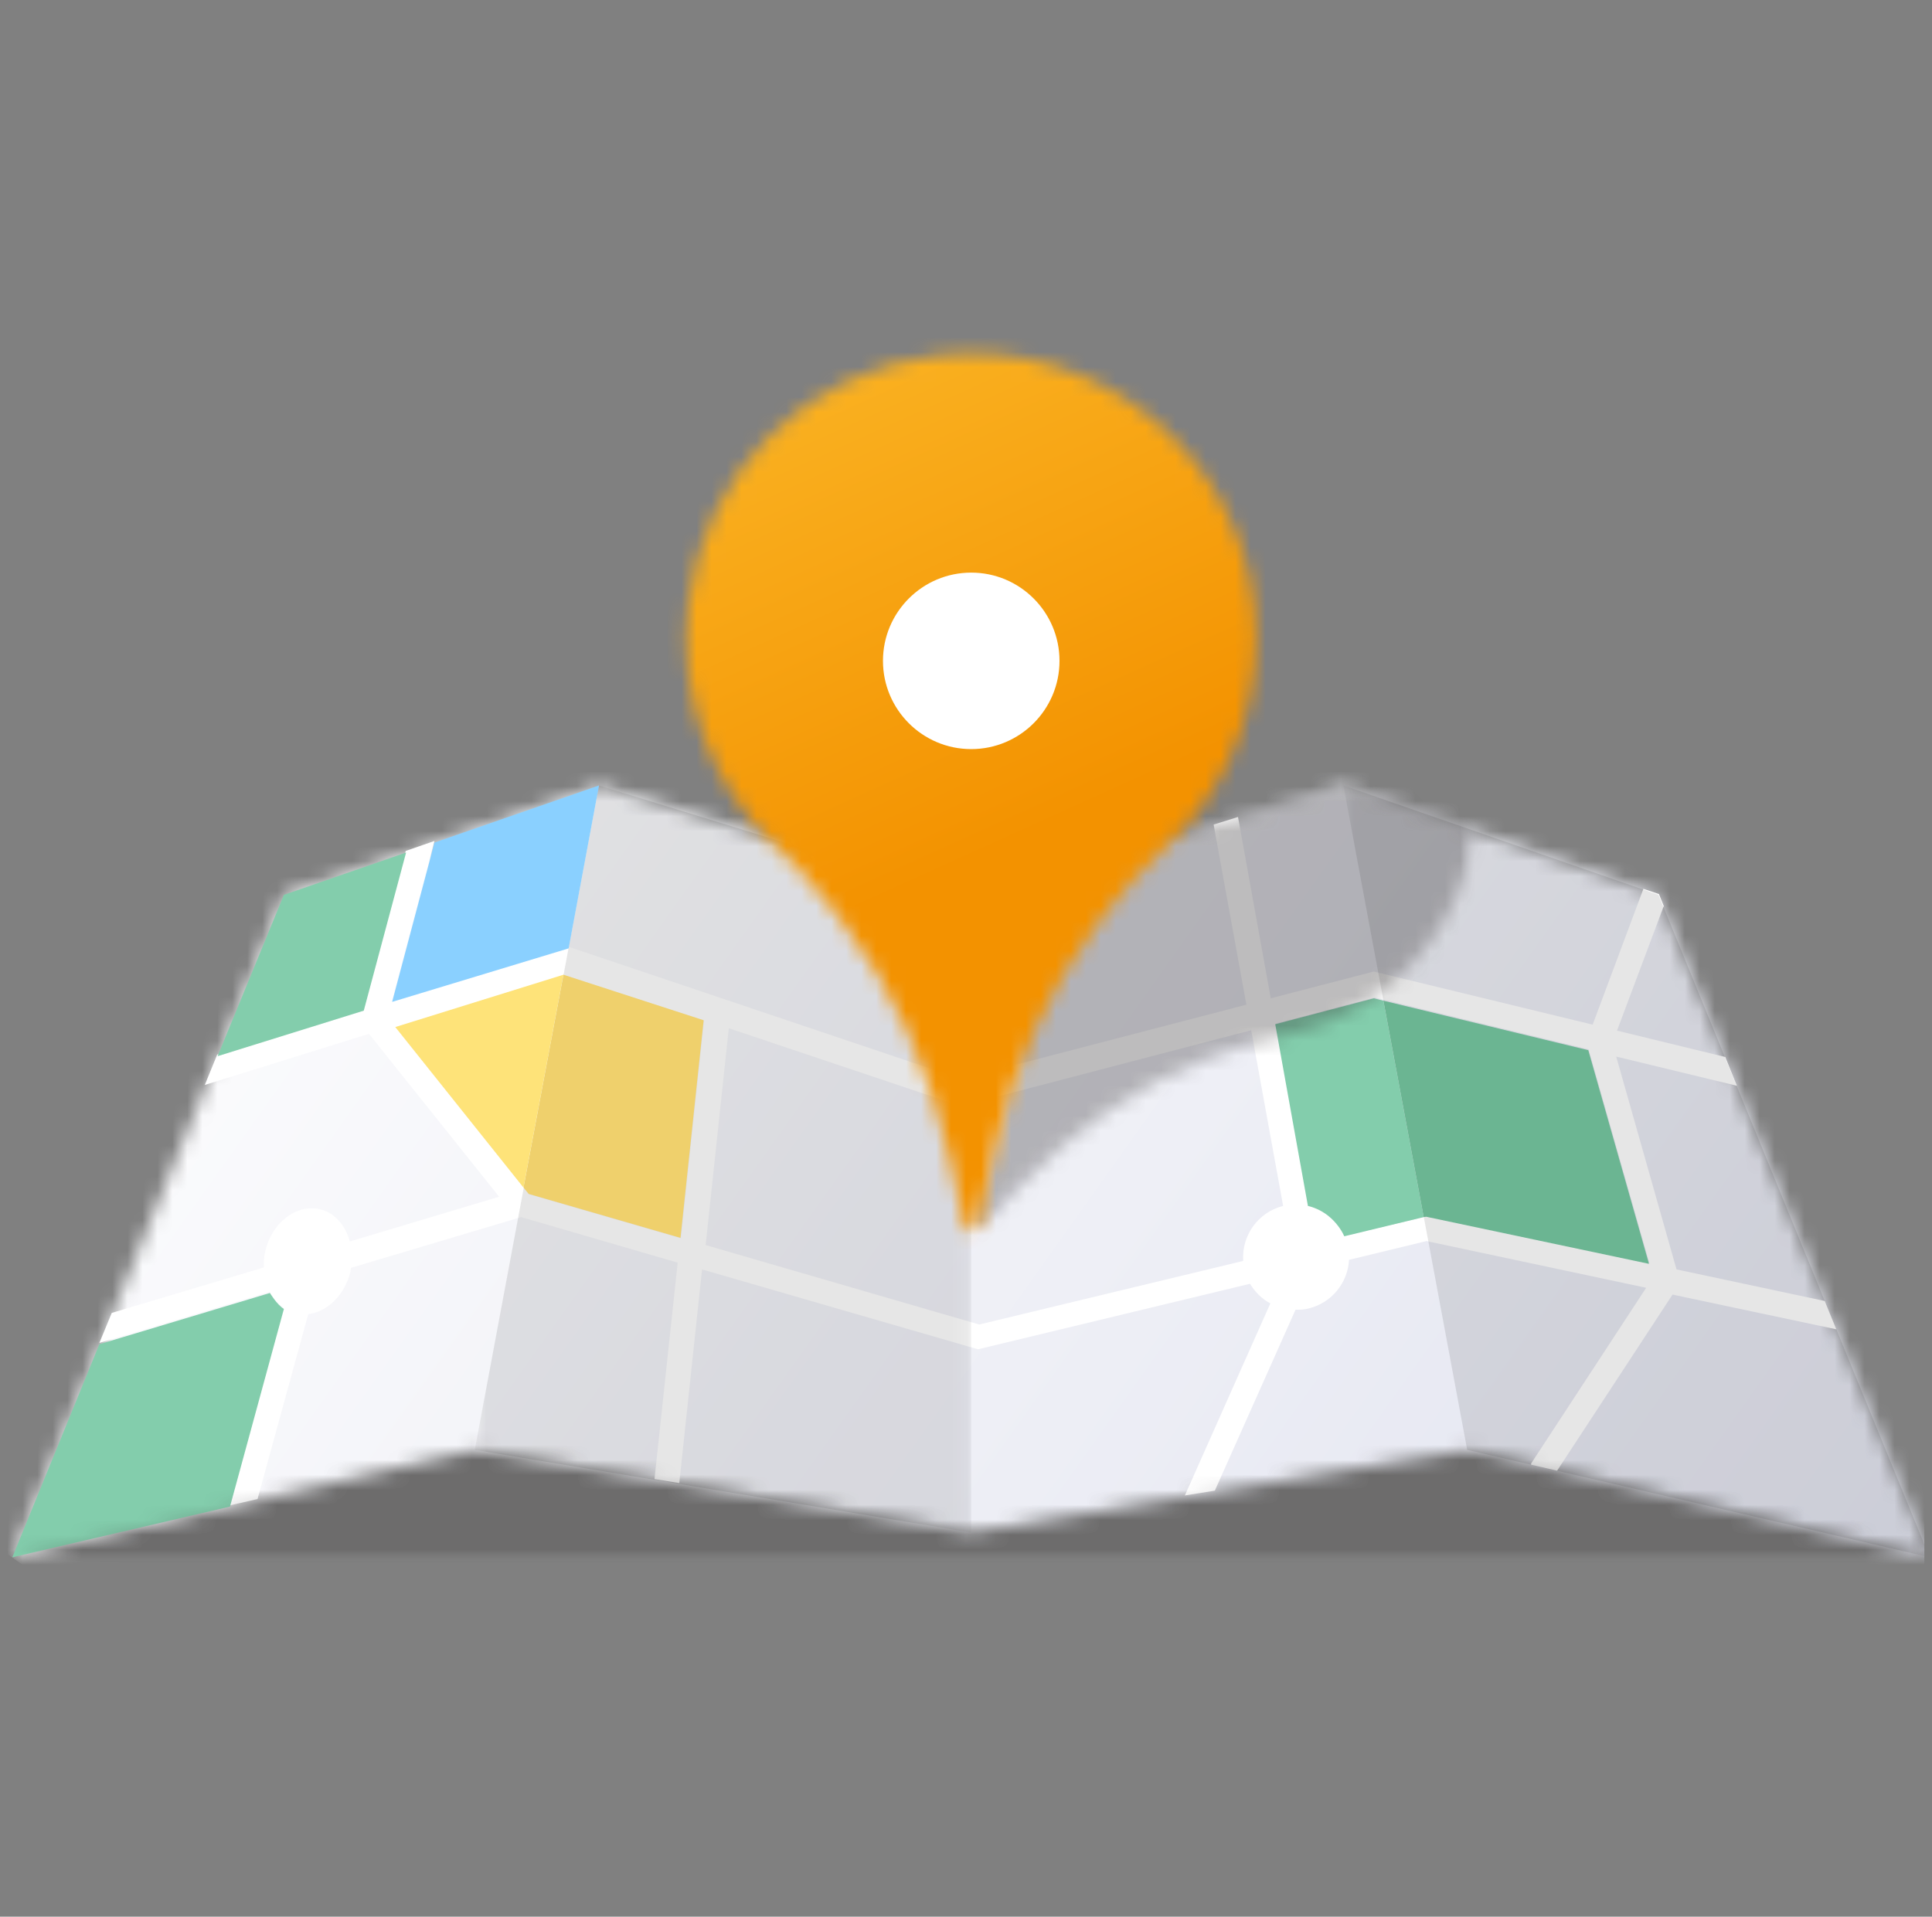 <svg width="129" height="128" viewBox="0 0 129 128" fill="none" xmlns="http://www.w3.org/2000/svg">
<rect x="0" y="0" width="129" height="128" fill="#808080" stroke="none"/>
<g clip-path="url(#clip0_1413_15963)">
<mask id="mask0_1413_15963" style="mask-type:luminance" maskUnits="userSpaceOnUse" x="0" y="52" width="129" height="52">
<path d="M64.849 60.106L39.996 52.453L18.956 59.76L0.849 104L31.702 96.826L64.849 102.346L97.995 96.826L128.849 104L110.742 59.76L89.702 52.453L64.849 60.106Z" fill="white"/>
</mask>
<g mask="url(#mask0_1413_15963)">
<path d="M43.858 -7.994L-23.511 86.699L85.827 164.488L153.196 69.795L43.858 -7.994Z" fill="url(#paint0_linear_1413_15963)"/>
</g>
<path d="M102.235 97.813L103.969 98.213L111.675 86.453L122.609 88.773L121.835 86.88L111.942 84.773L107.915 70.56L115.969 72.507L115.195 70.587L107.969 68.827L111.089 60.507L110.769 59.707L109.729 59.36L106.342 68.427L91.942 64.933L91.729 64.88L84.849 66.667L82.662 54.56L81.035 55.067L83.222 67.093L64.182 72.053L37.969 63.227L26.182 66.8L29.009 56.16L27.089 56.827L24.262 67.387L14.502 70.427L13.676 72.453L24.636 69.04L33.329 79.92L23.356 82.907C23.062 81.813 22.316 80.96 21.329 80.747C19.756 80.4 18.129 81.68 17.702 83.6C17.622 83.947 17.596 84.293 17.622 84.64L7.462 87.68L6.636 89.68L17.996 86.267C18.236 86.72 18.556 87.067 18.929 87.333L15.329 100.533L17.196 100.107L20.582 87.76C21.862 87.6 23.036 86.48 23.409 84.88C23.409 84.8 23.409 84.747 23.436 84.667L34.796 81.28L45.249 84.32L43.702 98.773L45.356 99.04L46.876 84.773L65.302 90.107L83.462 85.733C83.809 86.293 84.262 86.747 84.822 87.04L79.115 99.867L81.115 99.547L86.502 87.467C86.769 87.467 87.062 87.467 87.355 87.387C88.929 87.013 89.995 85.653 90.075 84.133L95.249 82.88L109.915 86L102.235 97.733V97.813ZM45.462 82.693L35.329 79.76L26.422 68.613L37.649 65.12L47.009 68.16L45.462 82.72V82.693ZM82.982 84.213L65.382 88.453L47.116 83.147L48.662 68.667L64.156 73.867L83.542 68.8L85.675 80.533C83.995 80.96 82.902 82.507 83.009 84.187M95.435 81.28L95.249 81.227L89.809 82.533C89.355 81.493 88.449 80.773 87.382 80.507L85.195 68.347L91.782 66.613L106.075 70.08L110.129 84.347L95.435 81.227V81.28Z" fill="white"/>
<g opacity="0.1">
<mask id="mask1_1413_15963" style="mask-type:luminance" maskUnits="userSpaceOnUse" x="31" y="52" width="34" height="51">
<path d="M64.846 52.453H31.7V102.346H64.846V52.453Z" fill="white"/>
</mask>
<g mask="url(#mask1_1413_15963)">
<path d="M39.993 52.453L31.7 96.826L64.846 102.346V60.106L39.993 52.453Z" fill="#020202"/>
</g>
</g>
<g opacity="0.1">
<mask id="mask2_1413_15963" style="mask-type:luminance" maskUnits="userSpaceOnUse" x="89" y="52" width="40" height="52">
<path d="M128.845 52.453H89.699V104H128.845V52.453Z" fill="white"/>
</mask>
<g mask="url(#mask2_1413_15963)">
<path d="M89.699 52.453L97.965 96.826L128.845 104L110.739 59.76L89.699 52.453Z" fill="#020202"/>
</g>
</g>
<path d="M18.956 59.76L14.529 70.533L24.289 67.493L27.115 56.933L18.956 59.76Z" fill="#83CDAC"/>
<path d="M29.009 56.267L39.996 52.454L37.969 63.334L26.183 66.907L29.009 56.267Z" fill="#8AD0FF"/>
<path d="M85.143 68.4L91.73 66.667L92.37 66.827L95.063 81.28L89.756 82.56C89.756 82.56 89.116 80.96 87.33 80.533L85.143 68.373V68.4Z" fill="#83CDAC"/>
<path d="M92.37 66.827L95.063 81.28L95.223 81.254L110.103 84.4L106.05 70.133L92.37 66.827Z" fill="#6BB592"/>
<path d="M6.663 89.76L18.023 86.346C18.023 86.346 18.477 87.12 18.956 87.413L15.357 100.613L0.823 104L6.637 89.76H6.663Z" fill="#83CDAC"/>
<path d="M37.623 65.093L46.983 68.133L45.436 82.666L35.303 79.733L34.956 79.306L37.623 65.093Z" fill="#EFD06C"/>
<path d="M26.394 68.587L34.953 79.306L37.62 65.093L26.394 68.587Z" fill="#FEE379"/>
<g opacity="0.3">
<mask id="mask3_1413_15963" style="mask-type:luminance" maskUnits="userSpaceOnUse" x="64" y="52" width="35" height="31">
<path d="M98.444 52.453H64.63V82.293H98.444V52.453Z" fill="white"/>
</mask>
<g mask="url(#mask3_1413_15963)">
<mask id="mask4_1413_15963" style="mask-type:luminance" maskUnits="userSpaceOnUse" x="64" y="52" width="35" height="31">
<path d="M89.698 52.452L67.138 59.386C67.378 60.506 67.565 61.652 67.698 62.799C68.285 67.919 67.618 73.119 65.965 77.999L64.631 81.972L65.165 82.292L68.178 79.146C71.698 75.493 75.885 72.506 80.631 70.692C82.285 70.052 83.991 69.546 85.725 69.172C89.965 68.292 93.831 65.706 96.258 61.706C97.458 59.732 98.178 57.626 98.471 55.466L89.725 52.426L89.698 52.452Z" fill="white"/>
</mask>
<g mask="url(#mask4_1413_15963)">
<path d="M78.539 35.827L49.975 70.063L84.599 98.951L113.163 64.716L78.539 35.827Z" fill="url(#paint1_linear_1413_15963)"/>
</g>
</g>
</g>
<mask id="mask5_1413_15963" style="mask-type:luminance" maskUnits="userSpaceOnUse" x="45" y="23" width="39" height="60">
<path d="M62.741 23.706C53.915 24.666 46.981 31.52 45.941 40.346C45.221 46.613 47.515 52.346 51.595 56.293C53.195 57.84 54.688 59.52 56.021 61.28C59.621 65.946 62.075 71.413 63.355 77.173L64.394 81.866C64.448 82.08 64.635 82.213 64.848 82.213C65.061 82.213 65.248 82.053 65.301 81.866L66.394 76.906C67.648 71.306 69.995 65.973 73.488 61.413C74.794 59.68 76.261 58.053 77.861 56.533C81.568 53.066 83.888 48.133 83.888 42.64C83.888 32.133 75.355 23.6 64.848 23.6C64.154 23.6 63.434 23.626 62.741 23.706Z" fill="white"/>
</mask>
<g mask="url(#mask5_1413_15963)">
<path d="M77.326 9.059L23.198 33.555L51.785 96.721L105.913 72.224L77.326 9.059Z" fill="url(#paint2_linear_1413_15963)"/>
</g>
<path d="M70.743 44.133C70.743 47.386 68.103 50.026 64.849 50.026C61.596 50.026 58.956 47.386 58.956 44.133C58.956 40.88 61.596 38.24 64.849 38.24C68.103 38.24 70.743 40.88 70.743 44.133Z" fill="white"/>
<g opacity="0.2">
<mask id="mask6_1413_15963" style="mask-type:luminance" maskUnits="userSpaceOnUse" x="0" y="96" width="129" height="8">
<path d="M128.847 96.826H0.847V104H128.847V96.826Z" fill="white"/>
</mask>
<g mask="url(#mask6_1413_15963)">
<mask id="mask7_1413_15963" style="mask-type:luminance" maskUnits="userSpaceOnUse" x="0" y="96" width="129" height="8">
<path d="M0.845 104L128.604 103.973L128.844 104L97.964 96.826L64.844 102.347L31.698 96.826L0.845 104Z" fill="white"/>
</mask>
<g mask="url(#mask7_1413_15963)">
<path d="M1.19 90.265L0.485 103.98L128.503 110.555L129.207 96.84L1.19 90.265Z" fill="url(#paint3_linear_1413_15963)"/>
</g>
</g>
</g>
</g>
<defs>
<linearGradient id="paint0_linear_1413_15963" x1="12.979" y1="34.567" x2="135.316" y2="121.604" gradientUnits="userSpaceOnUse">
<stop stop-color="white"/>
<stop offset="1" stop-color="#DEE0ED"/>
</linearGradient>
<linearGradient id="paint1_linear_1413_15963" x1="115.292" y1="44.474" x2="96.876" y2="66.547" gradientUnits="userSpaceOnUse">
<stop stop-color="#231F20"/>
<stop offset="1" stop-color="#231F20"/>
</linearGradient>
<linearGradient id="paint2_linear_1413_15963" x1="68.484" y1="55.88" x2="52.799" y2="21.221" gradientUnits="userSpaceOnUse">
<stop stop-color="#F39200"/>
<stop offset="1" stop-color="#FBB525"/>
</linearGradient>
<linearGradient id="paint3_linear_1413_15963" x1="98.394" y1="94.337" x2="-8.992" y2="88.822" gradientUnits="userSpaceOnUse">
<stop stop-color="#231F20"/>
<stop offset="1" stop-color="#231F20"/>
</linearGradient>
<clipPath id="clip0_1413_15963">
<rect width="128" height="128" fill="white" transform="translate(0.5)"/>
</clipPath>
</defs>
</svg>

